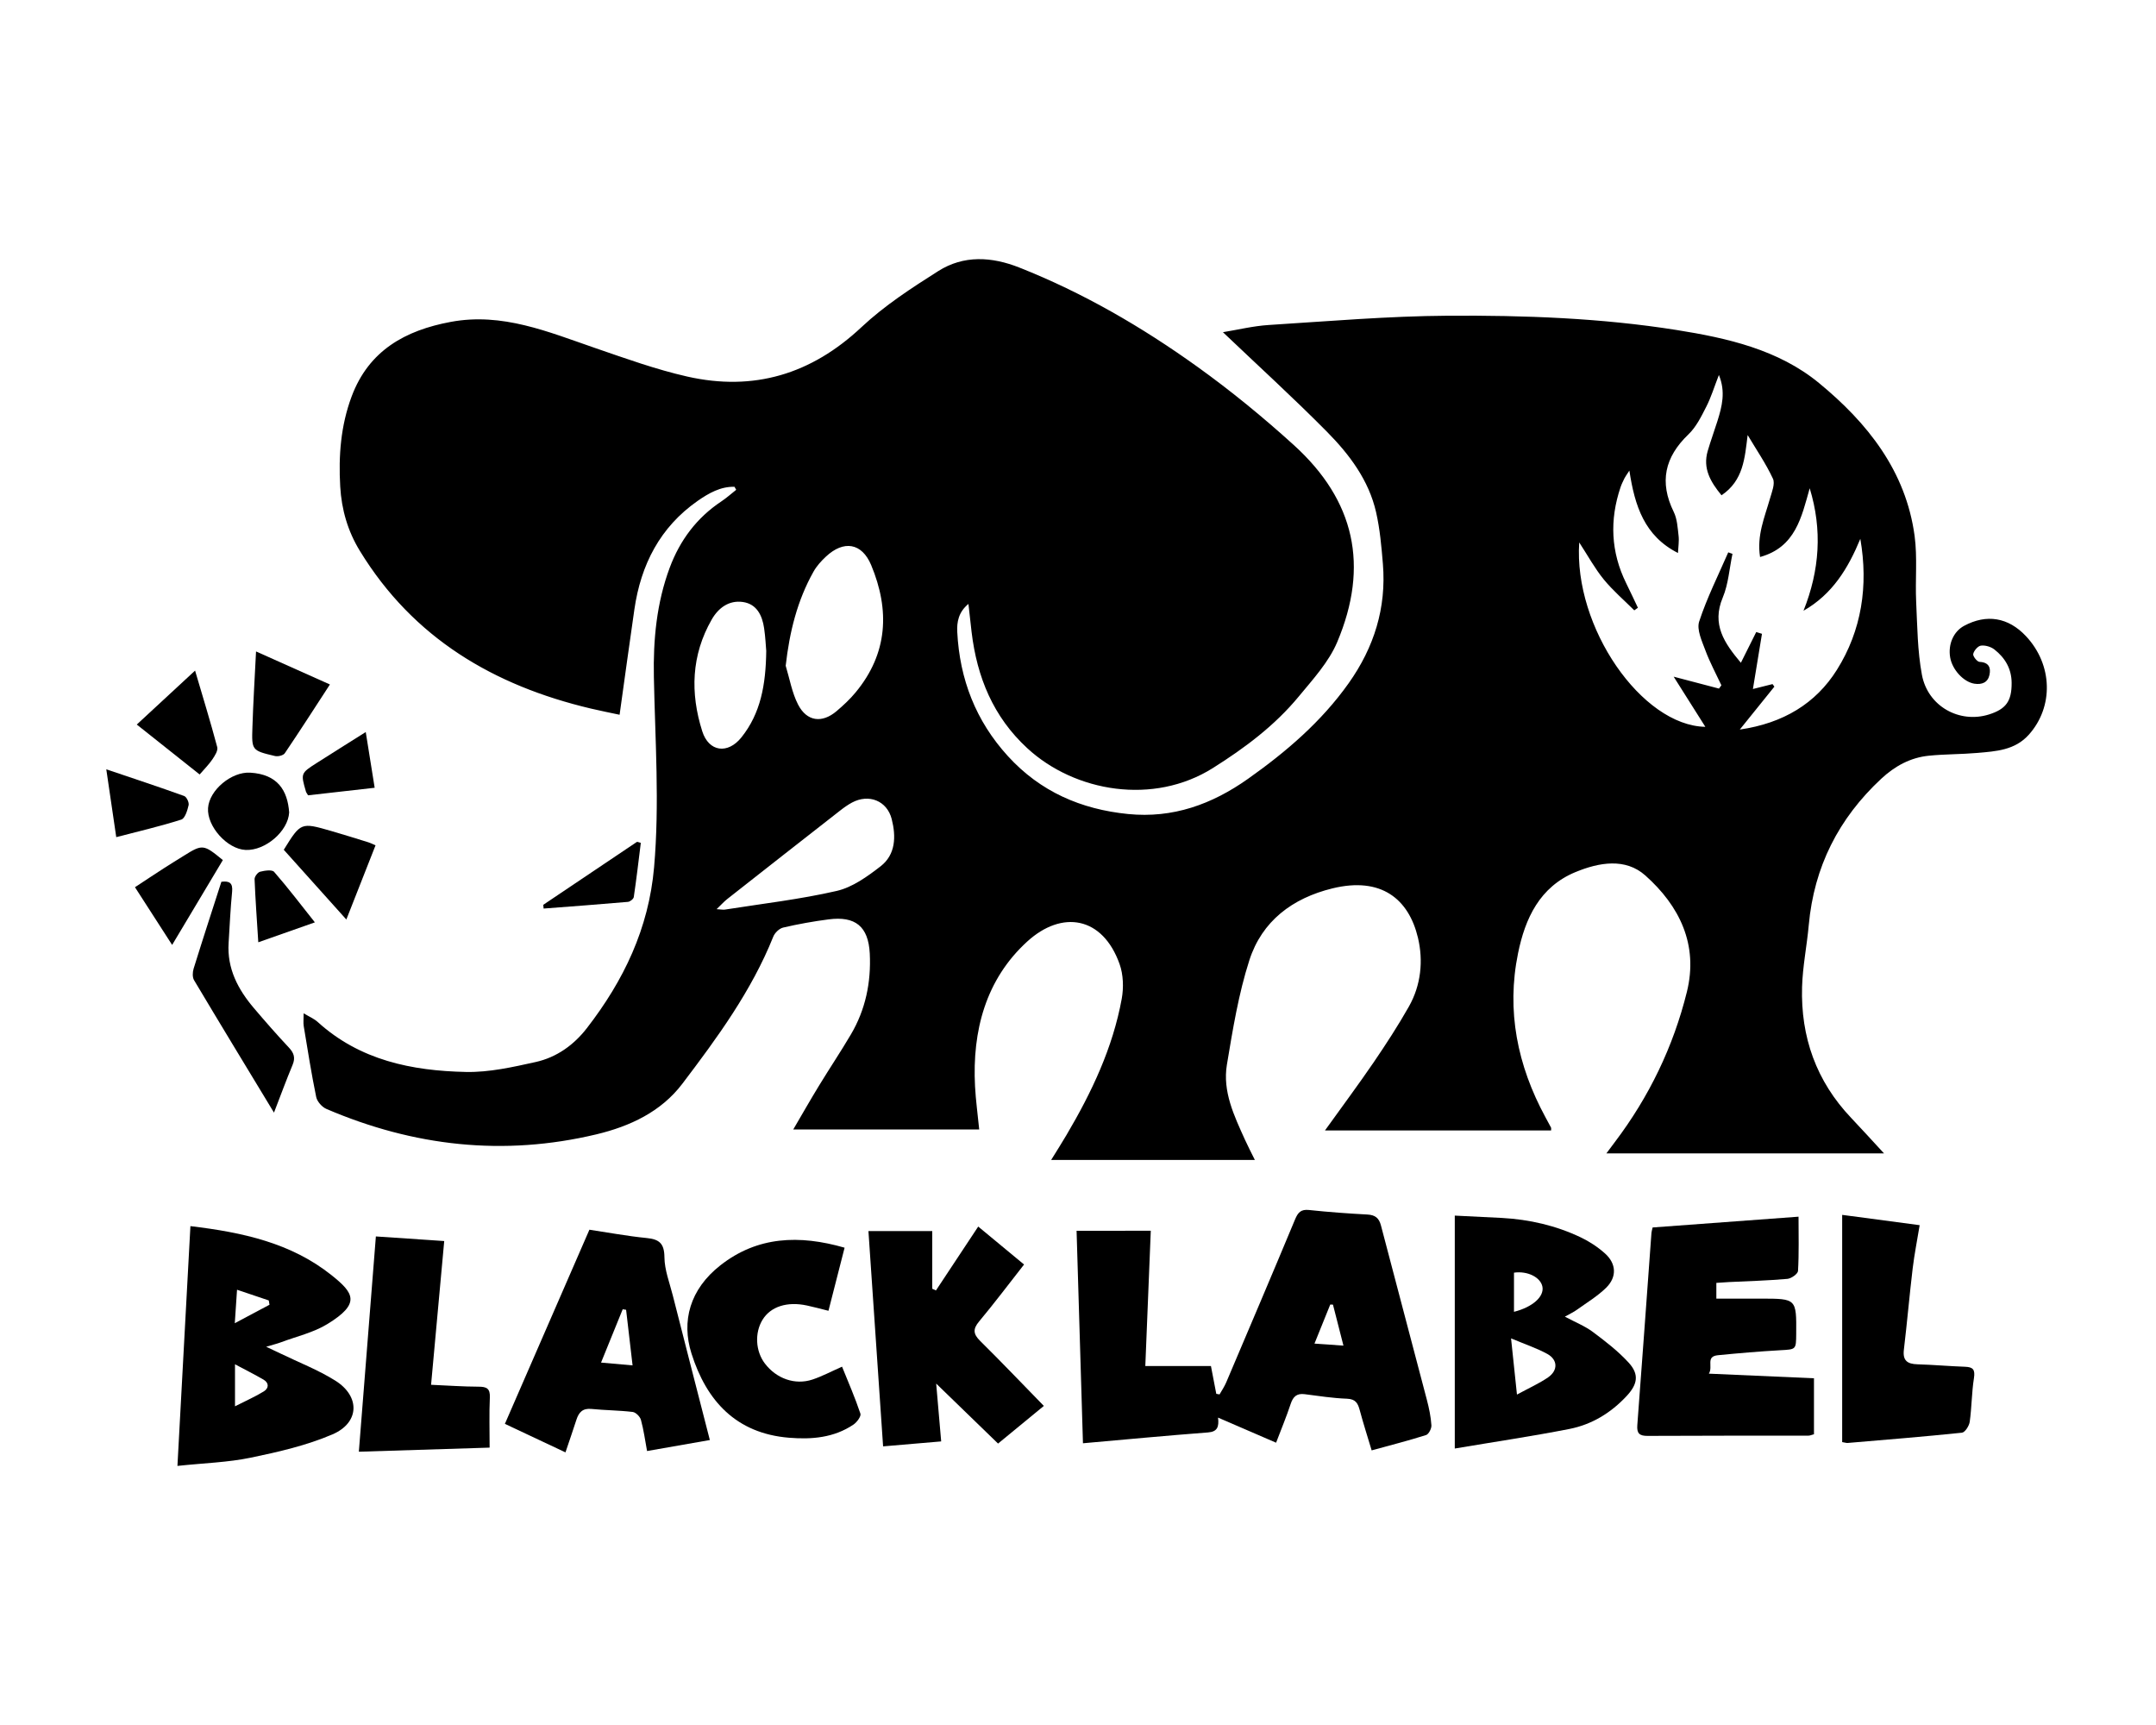 <?xml version="1.0" encoding="UTF-8" standalone="no" ?>
<!DOCTYPE svg PUBLIC "-//W3C//DTD SVG 1.1//EN" "http://www.w3.org/Graphics/SVG/1.1/DTD/svg11.dtd">
<svg xmlns="http://www.w3.org/2000/svg" xmlns:xlink="http://www.w3.org/1999/xlink" version="1.1" width="500" height="400" viewBox="0 0 500 400" xml:space="preserve">
<desc>Created with Fabric.js 4.6.0</desc>
<defs>
</defs>
<g transform="matrix(1 0 0 1 249.65 200)" id="xUS_R-YKzuia6L0rRTtW9"  >
<g style="" vector-effect="non-scaling-stroke"   >
		<g transform="matrix(1 0 0 1 22.88 -35.46)" id="o19vbodxkjqHsILoJc_08"  >
<path style="stroke: none; stroke-width: 1; stroke-dasharray: none; stroke-linecap: butt; stroke-dashoffset: 0; stroke-linejoin: miter; stroke-miterlimit: 4; fill: rgb(0,0,0); fill-rule: nonzero; opacity: 1;" vector-effect="non-scaling-stroke"  transform=" translate(-272.88, -214.54)" d="M 170.69 162.88 C 167.47 162.79 164.7 164.37 162.17 166.13 C 153.42 172.23 148.97 180.95 147.47 191.31 C 146.31 199.31 145.22 207.32 144.04 215.74 C 141.9 215.28 139.62 214.84 137.36 214.3 C 114.85 208.97 96.2 197.99 83.83 177.78 C 81 173.17 79.56 168.17 79.25 162.82 C 78.84 155.7 79.37 148.69 81.9 141.93 C 85.89 131.26 94.35 126.6 104.89 124.64 C 116.85 122.41 127.52 126.97 138.4 130.71 C 145.44 133.13 152.5 135.68 159.74 137.32 C 175.15 140.8 188.51 136.78 200.15 125.85 C 205.47 120.86 211.74 116.79 217.94 112.86 C 223.84 109.12 230.34 109.5 236.74 112.04 C 251.51 117.88 265.16 125.81 278 135.02 C 285.81 140.62 293.3 146.76 300.42 153.22 C 314.55 166.05 317.93 181.2 310.46 198.9 C 308.5 203.53 304.83 207.53 301.55 211.5 C 295.97 218.26 289.05 223.43 281.61 228.11 C 267.89 236.74 249.66 233.71 238.59 223.5 C 230.67 216.2 226.92 206.99 225.67 196.54 C 225.43 194.51 225.21 192.47 224.94 190.04 C 222.63 191.94 222.23 194.25 222.35 196.56 C 222.91 207.5 226.64 217.16 234.09 225.33 C 241.6 233.57 251.05 237.67 261.98 238.76 C 272.35 239.79 281.41 236.52 289.8 230.58 C 298.66 224.31 306.79 217.35 313.12 208.43 C 319.01 200.12 321.89 190.97 321.06 180.78 C 320.73 176.76 320.37 172.69 319.48 168.77 C 317.79 161.35 313.3 155.39 308.11 150.14 C 300.34 142.28 292.16 134.84 283.96 127.03 C 287.37 126.48 290.96 125.59 294.59 125.36 C 308.42 124.49 322.27 123.3 336.11 123.21 C 353.84 123.1 371.62 123.74 389.16 126.52 C 400.91 128.39 412.76 131.05 422.21 138.83 C 433.44 148.07 442.34 159.21 444.37 174.28 C 445.04 179.3 444.49 184.47 444.73 189.56 C 445 195.21 445.03 200.93 446.06 206.46 C 447.43 213.8 454.78 217.82 461.62 215.67 C 465.59 214.42 466.89 212.56 466.87 208.37 C 466.86 205.08 465.35 202.54 462.87 200.6 C 462.06 199.97 460.75 199.58 459.75 199.71 C 459.04 199.8 458.13 200.87 457.96 201.65 C 457.85 202.16 458.87 203.46 459.43 203.48 C 461.59 203.58 462.09 204.82 461.73 206.5 C 461.35 208.26 459.98 208.81 458.24 208.54 C 455.74 208.15 453.09 205.3 452.61 202.42 C 452.1 199.39 453.4 196.44 455.83 195.13 C 461.05 192.31 466.1 193.15 470.2 197.52 C 476.41 204.14 476.65 213.89 470.86 220.36 C 467.62 223.98 463.25 224.21 458.93 224.59 C 455.18 224.92 451.39 224.86 447.65 225.24 C 443.38 225.67 439.77 227.66 436.64 230.57 C 426.75 239.77 421.04 251.01 419.82 264.52 C 419.39 269.3 418.41 274.06 418.27 278.84 C 417.93 290.45 421.56 300.71 429.66 309.23 C 432.05 311.74 434.37 314.31 437.27 317.45 C 415.43 317.45 394.32 317.45 372.89 317.45 C 373.58 316.53 374.22 315.65 374.88 314.79 C 382.79 304.33 388.4 292.73 391.55 280.03 C 394.28 269.03 389.82 260.04 381.91 253 C 377.3 248.9 371.21 249.96 365.75 252.21 C 357.4 255.65 354.04 263 352.4 271.05 C 349.67 284.4 352.26 297.08 358.72 309 C 359.17 309.83 359.62 310.65 360.06 311.49 C 360.1 311.56 360.07 311.68 360.07 312.14 C 342.78 312.14 325.5 312.14 307.62 312.14 C 311.62 306.57 315.37 301.53 318.91 296.35 C 321.78 292.14 324.57 287.85 327.08 283.42 C 329.9 278.45 330.46 272.79 329.19 267.45 C 327.05 258.47 320.67 253.24 309.36 256 C 300.07 258.27 293.02 263.58 290.09 272.66 C 287.57 280.49 286.24 288.74 284.88 296.89 C 283.85 303.11 286.56 308.73 289.06 314.26 C 289.75 315.79 290.53 317.27 291.37 318.98 C 275.65 318.98 260.2 318.98 244.12 318.98 C 245.48 316.77 246.62 315 247.68 313.19 C 253.52 303.3 258.41 293 260.49 281.62 C 260.96 279.03 260.87 276 259.99 273.54 C 256.07 262.53 246.66 260.95 238.57 268.33 C 228.95 277.11 225.8 289.02 226.47 301.89 C 226.64 305.16 227.1 308.42 227.44 311.91 C 213.08 311.91 198.96 311.91 184.31 311.91 C 186.43 308.29 188.33 304.95 190.33 301.68 C 192.74 297.73 195.32 293.88 197.67 289.89 C 201.09 284.11 202.39 277.75 202.06 271.11 C 201.74 264.82 198.71 262.38 192.51 263.19 C 188.97 263.65 185.44 264.28 181.97 265.09 C 181.07 265.3 180.03 266.31 179.68 267.2 C 174.63 279.8 166.69 290.64 158.58 301.32 C 153.63 307.83 146.42 311.18 138.65 313.04 C 117.14 318.17 96.27 315.82 76.04 307.14 C 75.02 306.7 73.9 305.43 73.68 304.38 C 72.56 298.94 71.7 293.44 70.79 287.96 C 70.66 287.14 70.77 286.29 70.77 284.97 C 72.04 285.74 73.18 286.21 74.04 286.99 C 83.82 295.87 95.87 298.31 108.42 298.57 C 113.8 298.68 119.28 297.44 124.6 296.26 C 129.42 295.19 133.43 292.32 136.46 288.4 C 144.99 277.38 150.79 265.33 152.04 251.1 C 153.33 236.35 152.28 221.67 151.99 206.96 C 151.82 198.33 152.62 189.82 155.66 181.65 C 158.04 175.27 161.93 170.06 167.65 166.26 C 168.85 165.46 169.94 164.48 171.08 163.58 C 170.95 163.35 170.82 163.12 170.69 162.88 z M 411.42 208.63 C 411.56 208.83 411.71 209.02 411.85 209.22 C 409.32 212.36 406.79 215.51 403.83 219.17 C 413.89 217.72 421.46 213.12 426.35 205.32 C 432.09 196.18 433.67 185.83 431.78 174.95 C 428.96 181.76 425.33 187.79 418.6 191.62 C 422.35 182.24 423 172.86 420.04 163.22 C 418.14 169.92 416.75 176.89 408.53 179.16 C 407.73 174.14 409.6 169.94 410.83 165.6 C 411.26 164.09 412.06 162.17 411.51 160.99 C 409.87 157.47 407.64 154.23 405.65 150.88 C 404.97 156.26 404.68 161.41 399.59 164.85 C 397 161.71 395.22 158.6 396.38 154.6 C 397.06 152.26 397.91 149.97 398.64 147.64 C 399.7 144.26 400.59 140.86 398.98 136.95 C 397.91 139.69 397.18 142.11 396.05 144.32 C 394.9 146.58 393.71 149.01 391.92 150.72 C 386.41 156 385.11 161.78 388.51 168.71 C 389.31 170.34 389.41 172.36 389.63 174.23 C 389.78 175.46 389.56 176.74 389.49 178.23 C 381.72 174.29 379.47 167.35 378.22 159.12 C 377.46 160.3 377.23 160.59 377.08 160.91 C 376.75 161.59 376.41 162.27 376.17 162.98 C 373.61 170.57 373.91 178 377.48 185.24 C 378.41 187.12 379.29 189.03 380.2 190.93 C 379.92 191.13 379.64 191.33 379.36 191.53 C 376.98 189.16 374.4 186.95 372.28 184.36 C 370.22 181.84 368.64 178.93 366.59 175.78 C 365.26 195.46 381.11 218.28 395.84 218.54 C 393.52 214.87 391.2 211.21 388.49 206.91 C 392.62 208 395.81 208.83 399 209.67 C 399.19 209.42 399.37 209.16 399.56 208.91 C 398.3 206.21 396.87 203.57 395.84 200.79 C 395.04 198.64 393.79 195.99 394.41 194.11 C 396.21 188.62 398.84 183.4 401.15 178.08 C 401.48 178.2 401.81 178.31 402.13 178.43 C 401.41 181.82 401.19 185.42 399.88 188.55 C 397.24 194.83 400.28 199.15 404.08 203.69 C 405.32 201.2 406.48 198.88 407.64 196.56 C 408.08 196.7 408.53 196.84 408.97 196.97 C 408.28 201.21 407.58 205.46 406.87 209.77 C 408.23 209.42 409.82 209.02 411.42 208.63 z M 182.56 204.38 C 183.48 207.39 184.01 210.61 185.43 213.37 C 187.46 217.32 190.98 217.76 194.35 214.91 C 195.93 213.57 197.47 212.14 198.78 210.55 C 206.27 201.51 206.73 191.48 202.39 181.05 C 200.22 175.85 196 175.21 191.87 179.09 C 190.78 180.11 189.73 181.27 189.01 182.56 C 185.24 189.27 183.45 196.53 182.56 204.38 z M 166.54 260.82 C 167.6 260.88 168.05 260.99 168.47 260.92 C 177.13 259.55 185.88 258.55 194.4 256.59 C 198.05 255.75 201.51 253.25 204.57 250.88 C 208.09 248.14 208.17 243.95 207.15 239.94 C 206.07 235.68 201.85 234.01 197.94 236.1 C 196.95 236.63 196.02 237.3 195.13 238 C 186.43 244.79 177.74 251.6 169.06 258.43 C 168.29 259.03 167.63 259.77 166.54 260.82 z M 178.05 200.94 C 177.95 199.81 177.86 197.74 177.56 195.7 C 177.13 192.71 175.85 190.04 172.6 189.59 C 169.42 189.15 166.97 190.93 165.41 193.65 C 160.66 201.93 160.4 210.72 163.21 219.57 C 164.74 224.37 169.13 224.94 172.29 220.99 C 176.75 215.42 177.95 208.81 178.05 200.94 z" stroke-linecap="round" />
</g>
		<g transform="matrix(1 0 0 1 41.17 108.43)" id="vTudC2soDCh4ok6AI9g9B"  >
<path style="stroke: none; stroke-width: 1; stroke-dasharray: none; stroke-linecap: butt; stroke-dashoffset: 0; stroke-linejoin: miter; stroke-miterlimit: 4; fill: rgb(0,0,0); fill-rule: nonzero; opacity: 1;" vector-effect="non-scaling-stroke"  transform=" translate(-291.17, -358.43)" d="M 267.23 335.39 C 266.8 345.99 266.38 356.32 265.96 366.76 C 271.22 366.76 276.09 366.76 281.18 366.76 C 281.57 368.79 282 371 282.42 373.21 C 282.67 373.25 282.92 373.29 283.18 373.34 C 283.7 372.42 284.31 371.53 284.72 370.56 C 290.07 357.97 295.43 345.39 300.69 332.76 C 301.37 331.14 302.05 330.38 303.93 330.58 C 308.43 331.06 312.95 331.39 317.47 331.63 C 319.27 331.73 320.16 332.44 320.61 334.17 C 324.14 347.67 327.74 361.15 331.27 374.65 C 331.77 376.56 332.18 378.53 332.31 380.5 C 332.36 381.25 331.69 382.56 331.08 382.76 C 327.06 384.04 322.96 385.08 318.45 386.32 C 317.48 383.08 316.51 380.06 315.69 377 C 315.26 375.4 314.74 374.42 312.74 374.34 C 309.46 374.22 306.19 373.71 302.93 373.29 C 301.09 373.05 300.23 373.85 299.67 375.55 C 298.7 378.49 297.5 381.35 296.29 384.54 C 291.73 382.57 287.46 380.73 282.83 378.72 C 283.08 380.86 282.68 381.99 280.51 382.16 C 271.03 382.88 261.57 383.78 251.5 384.67 C 251 368.18 250.51 351.83 250.02 335.4 C 255.95 335.39 261.64 335.39 267.23 335.39 z M 309.48 352.52 C 309.27 352.51 309.06 352.51 308.85 352.5 C 307.69 355.37 306.53 358.25 305.19 361.56 C 307.54 361.73 309.52 361.87 311.91 362.03 C 311.01 358.56 310.25 355.54 309.48 352.52 z" stroke-linecap="round" />
</g>
		<g transform="matrix(1 0 0 1 108.73 108.88)" id="Tmycw7aqr43ZUOOPnQFZA"  >
<path style="stroke: none; stroke-width: 1; stroke-dasharray: none; stroke-linecap: butt; stroke-dashoffset: 0; stroke-linejoin: miter; stroke-miterlimit: 4; fill: rgb(0,0,0); fill-rule: nonzero; opacity: 1;" vector-effect="non-scaling-stroke"  transform=" translate(-358.73, -358.88)" d="M 363.26 355.31 C 365.69 356.61 367.9 357.48 369.74 358.85 C 372.67 361.03 375.6 363.3 378.05 365.97 C 380.55 368.7 380.12 370.99 377.59 373.71 C 373.93 377.64 369.49 380.34 364.28 381.36 C 355.7 383.04 347.05 384.32 337.73 385.89 C 337.73 367.5 337.73 349.83 337.73 331.88 C 341.18 332.05 344.92 332.22 348.65 332.42 C 355.03 332.77 361.18 334.18 366.95 336.93 C 368.96 337.89 370.91 339.17 372.57 340.66 C 375.21 343.02 375.36 346.13 372.83 348.61 C 370.83 350.57 368.37 352.05 366.07 353.7 C 365.35 354.23 364.5 354.62 363.26 355.31 z M 350.78 360.35 C 351.27 365.04 351.67 368.86 352.15 373.38 C 355 371.83 357.32 370.8 359.37 369.39 C 361.7 367.77 361.63 365.3 359.18 363.95 C 356.75 362.62 354.09 361.74 350.78 360.35 z M 351.46 354.19 C 355.8 353.09 358.51 350.64 358.05 348.34 C 357.62 346.2 354.64 344.66 351.46 345.11 C 351.46 348.1 351.46 351.13 351.46 354.19 z" stroke-linecap="round" />
</g>
		<g transform="matrix(1 0 0 1 150.54 107.55)" id="n9hsKzg-YUVY3IbPWQ8Gj"  >
<path style="stroke: none; stroke-width: 1; stroke-dasharray: none; stroke-linecap: butt; stroke-dashoffset: 0; stroke-linejoin: miter; stroke-miterlimit: 4; fill: rgb(0,0,0); fill-rule: nonzero; opacity: 1;" vector-effect="non-scaling-stroke"  transform=" translate(-400.54, -357.55)" d="M 383.61 334.63 C 394.87 333.8 406.03 332.98 417.45 332.13 C 417.45 336.46 417.57 340.59 417.33 344.71 C 417.29 345.39 415.77 346.47 414.86 346.55 C 410.35 346.95 405.82 347.07 401.3 347.29 C 400.38 347.34 399.46 347.41 398.39 347.48 C 398.39 348.7 398.39 349.71 398.39 351.13 C 401.86 351.13 405.32 351.13 408.78 351.13 C 416.97 351.14 416.97 351.14 416.91 359.27 C 416.88 363.01 416.88 362.89 413.17 363.1 C 408.37 363.37 403.57 363.78 398.78 364.25 C 395.82 364.54 397.7 366.84 396.66 368.53 C 405.24 368.91 413.18 369.25 421.03 369.6 C 421.03 374.27 421.03 378.39 421.03 382.58 C 420.46 382.73 420.12 382.9 419.78 382.9 C 407.32 382.92 394.87 382.89 382.41 382.96 C 380.54 382.97 379.92 382.35 380.06 380.48 C 381.19 365.62 382.25 350.76 383.34 335.9 C 383.36 335.61 383.45 335.34 383.61 334.63 z" stroke-linecap="round" />
</g>
		<g transform="matrix(1 0 0 1 -188.09 112.12)" id="p6-cE61uxWvCLCRkwzPRi"  >
<path style="stroke: none; stroke-width: 1; stroke-dasharray: none; stroke-linecap: butt; stroke-dashoffset: 0; stroke-linejoin: miter; stroke-miterlimit: 4; fill: rgb(0,0,0); fill-rule: nonzero; opacity: 1;" vector-effect="non-scaling-stroke"  transform=" translate(-61.91, -362.12)" d="M 44.51 334.32 C 56.67 335.77 67.87 338.23 77.22 345.68 C 82.41 349.82 84.09 352.24 76.27 357.03 C 73.04 359.01 69.13 359.89 65.52 361.25 C 64.67 361.57 63.78 361.78 62.08 362.29 C 63.67 363.04 64.55 363.44 65.42 363.87 C 69.66 365.93 74.12 367.65 78.1 370.14 C 83.92 373.78 83.76 379.9 77.45 382.61 C 71.46 385.18 64.93 386.68 58.5 388.01 C 53.2 389.11 47.7 389.26 41.5 389.92 C 42.53 370.99 43.51 352.89 44.51 334.32 z M 54.85 376.1 C 57.49 374.75 59.61 373.84 61.55 372.63 C 62.69 371.92 62.8 370.69 61.46 369.91 C 59.41 368.72 57.29 367.66 54.85 366.36 C 54.85 369.84 54.85 372.56 54.85 376.1 z M 62.85 352.55 C 62.79 352.22 62.73 351.88 62.68 351.55 C 60.36 350.77 58.05 349.99 55.32 349.07 C 55.14 351.75 55 353.91 54.8 356.83 C 57.91 355.18 60.38 353.87 62.85 352.55 z" stroke-linecap="round" />
</g>
		<g transform="matrix(1 0 0 1 -108.79 110.97)" id="nKNf82G3hytNCo50Bm0MO"  >
<path style="stroke: none; stroke-width: 1; stroke-dasharray: none; stroke-linecap: butt; stroke-dashoffset: 0; stroke-linejoin: miter; stroke-miterlimit: 4; fill: rgb(0,0,0); fill-rule: nonzero; opacity: 1;" vector-effect="non-scaling-stroke"  transform=" translate(-141.21, -360.97)" d="M 164.97 383.92 C 160.19 384.76 155.39 385.6 150.41 386.47 C 149.95 383.98 149.63 381.57 148.99 379.24 C 148.78 378.49 147.8 377.5 147.08 377.41 C 143.91 377.03 140.69 377.03 137.5 376.71 C 135.48 376.51 134.58 377.5 134.03 379.21 C 133.25 381.61 132.43 383.99 131.49 386.78 C 126.78 384.56 122.39 382.5 117.44 380.17 C 123.96 365.19 130.42 350.36 137.04 335.15 C 141.27 335.78 145.78 336.63 150.33 337.08 C 153.28 337.37 154.41 338.36 154.44 341.55 C 154.47 344.49 155.63 347.44 156.37 350.36 C 159.19 361.46 162.05 372.56 164.97 383.92 z M 147.05 366.61 C 146.51 361.98 146.03 357.85 145.55 353.72 C 145.29 353.68 145.02 353.64 144.76 353.6 C 143.14 357.59 141.51 361.59 139.74 365.96 C 142.3 366.19 144.42 366.38 147.05 366.61 z" stroke-linecap="round" />
</g>
		<g transform="matrix(1 0 0 1 -27.91 109.9)" id="pf28BQ7MffokrkFg68M0V"  >
<path style="stroke: none; stroke-width: 1; stroke-dasharray: none; stroke-linecap: butt; stroke-dashoffset: 0; stroke-linejoin: miter; stroke-miterlimit: 4; fill: rgb(0,0,0); fill-rule: nonzero; opacity: 1;" vector-effect="non-scaling-stroke"  transform=" translate(-222.09, -359.9)" d="M 242.43 376.01 C 239.04 378.8 235.56 381.66 231.81 384.74 C 227.82 380.87 222.99 376.19 217.46 370.83 C 217.88 375.65 218.24 379.75 218.62 384.24 C 214.32 384.61 209.87 384.98 205.15 385.39 C 204.01 368.59 202.89 352.14 201.75 335.47 C 206.71 335.47 211.48 335.47 216.55 335.47 C 216.55 339.9 216.55 344.37 216.55 348.84 C 216.84 348.97 217.12 349.1 217.41 349.23 C 220.61 344.39 223.81 339.55 227.21 334.42 C 230.86 337.44 234.26 340.25 237.84 343.22 C 234.29 347.75 230.96 352.18 227.41 356.43 C 225.93 358.2 226.06 359.34 227.64 360.92 C 232.48 365.7 237.16 370.61 242.43 376.01 z" stroke-linecap="round" />
</g>
		<g transform="matrix(1 0 0 1 -70.16 110.52)" id="TWZPGs8bDU1qyqTHBGTQs"  >
<path style="stroke: none; stroke-width: 1; stroke-dasharray: none; stroke-linecap: butt; stroke-dashoffset: 0; stroke-linejoin: miter; stroke-miterlimit: 4; fill: rgb(0,0,0); fill-rule: nonzero; opacity: 1;" vector-effect="non-scaling-stroke"  transform=" translate(-179.84, -360.52)" d="M 196.22 339.32 C 194.93 344.36 193.73 349.08 192.48 353.95 C 190.59 353.48 189.06 353.06 187.51 352.73 C 182.88 351.73 179.05 352.98 177.18 356.05 C 175.33 359.09 175.56 363.31 177.73 366.17 C 180.4 369.69 184.73 371.24 188.78 369.89 C 191 369.15 193.1 368.03 195.63 366.91 C 197.08 370.5 198.65 374.09 199.89 377.8 C 200.1 378.41 199.07 379.8 198.29 380.33 C 193.76 383.39 188.63 383.82 183.36 383.39 C 171.06 382.4 164.18 374.83 160.71 363.85 C 158.34 356.36 160.33 348.96 167.41 343.41 C 176 336.67 185.71 336.29 196.22 339.32 z" stroke-linecap="round" />
</g>
		<g transform="matrix(1 0 0 1 192.89 108.16)" id="dDReCSKZ9aqAr6jqFE3Ee"  >
<path style="stroke: none; stroke-width: 1; stroke-dasharray: none; stroke-linecap: butt; stroke-dashoffset: 0; stroke-linejoin: miter; stroke-miterlimit: 4; fill: rgb(0,0,0); fill-rule: nonzero; opacity: 1;" vector-effect="non-scaling-stroke"  transform=" translate(-442.89, -358.16)" d="M 427.57 384.4 C 427.57 366.9 427.57 349.56 427.57 331.71 C 433.72 332.53 439.37 333.28 445.54 334.1 C 444.98 337.53 444.32 340.81 443.92 344.12 C 443.17 350.4 442.63 356.7 441.88 362.98 C 441.57 365.55 442.73 366.29 445.04 366.36 C 448.72 366.47 452.4 366.8 456.08 366.93 C 457.96 367 458.43 367.62 458.13 369.57 C 457.6 372.91 457.62 376.34 457.15 379.69 C 457.02 380.64 456.05 382.15 455.34 382.22 C 446.52 383.14 437.68 383.85 428.84 384.6 C 428.57 384.62 428.29 384.52 427.57 384.4 z" stroke-linecap="round" />
</g>
		<g transform="matrix(1 0 0 1 -151.24 111.67)" id="NyJHRmbExphuXDqUskb0d"  >
<path style="stroke: none; stroke-width: 1; stroke-dasharray: none; stroke-linecap: butt; stroke-dashoffset: 0; stroke-linejoin: miter; stroke-miterlimit: 4; fill: rgb(0,0,0); fill-rule: nonzero; opacity: 1;" vector-effect="non-scaling-stroke"  transform=" translate(-98.76, -361.67)" d="M 100.32 371.11 C 104.2 371.28 107.76 371.54 111.32 371.55 C 113.2 371.55 114.05 371.96 113.95 374.07 C 113.78 377.82 113.9 381.59 113.9 385.68 C 103.54 386 93.81 386.31 83.57 386.63 C 84.9 369.79 86.19 353.54 87.52 336.71 C 92.93 337.08 97.93 337.41 103.37 337.78 C 102.35 348.99 101.37 359.75 100.32 371.11 z" stroke-linecap="round" />
</g>
		<g transform="matrix(1 0 0 1 -193.2 31.21)" id="4W3fMnMWAwajKQoLC-ZQC"  >
<path style="stroke: none; stroke-width: 1; stroke-dasharray: none; stroke-linecap: butt; stroke-dashoffset: 0; stroke-linejoin: miter; stroke-miterlimit: 4; fill: rgb(0,0,0); fill-rule: nonzero; opacity: 1;" vector-effect="non-scaling-stroke"  transform=" translate(-56.8, -281.21)" d="M 63.89 308 C 57.42 297.32 51.34 287.33 45.35 277.28 C 44.95 276.6 45 275.43 45.25 274.62 C 47.34 267.89 49.53 261.18 51.69 254.47 C 53.6 254.22 54.37 254.78 54.18 256.77 C 53.79 260.71 53.62 264.68 53.37 268.63 C 52.98 274.6 55.55 279.44 59.26 283.8 C 61.89 286.89 64.56 289.95 67.34 292.91 C 68.53 294.17 68.89 295.29 68.2 296.94 C 66.75 300.41 65.46 303.93 63.89 308 z" stroke-linecap="round" />
</g>
		<g transform="matrix(1 0 0 1 -182.15 -36.79)" id="cmeB-AlE1w-3yGAIQDxVY"  >
<path style="stroke: none; stroke-width: 1; stroke-dasharray: none; stroke-linecap: butt; stroke-dashoffset: 0; stroke-linejoin: miter; stroke-miterlimit: 4; fill: rgb(0,0,0); fill-rule: nonzero; opacity: 1;" vector-effect="non-scaling-stroke"  transform=" translate(-67.85, -213.21)" d="M 59.73 201.06 C 65.65 203.71 71.03 206.12 76.86 208.72 C 73.22 214.32 69.87 219.53 66.4 224.66 C 66.05 225.18 64.81 225.48 64.12 225.31 C 58.75 224.04 58.7 224 58.89 218.62 C 59.07 212.99 59.41 207.36 59.73 201.06 z" stroke-linecap="round" />
</g>
		<g transform="matrix(1 0 0 1 -192 -11.87)" id="86UHQ_bQNNdZR87uPv325"  >
<path style="stroke: none; stroke-width: 1; stroke-dasharray: none; stroke-linecap: butt; stroke-dashoffset: 0; stroke-linejoin: miter; stroke-miterlimit: 4; fill: rgb(0,0,0); fill-rule: nonzero; opacity: 1;" vector-effect="non-scaling-stroke"  transform=" translate(-58, -238.13)" d="M 67.41 238.39 C 67.17 242.74 61.91 247.28 57.33 247.09 C 53.05 246.91 48.3 241.62 48.6 237.36 C 48.88 233.23 54.02 228.9 58.39 229.17 C 64.73 229.55 67.04 233.28 67.41 238.39 z" stroke-linecap="round" />
</g>
		<g transform="matrix(1 0 0 1 -173.2 2.36)" id="v_DE4JNBZ0uCZ9W9ywLQT"  >
<path style="stroke: none; stroke-width: 1; stroke-dasharray: none; stroke-linecap: butt; stroke-dashoffset: 0; stroke-linejoin: miter; stroke-miterlimit: 4; fill: rgb(0,0,0); fill-rule: nonzero; opacity: 1;" vector-effect="non-scaling-stroke"  transform=" translate(-76.8, -252.36)" d="M 66.16 247.05 C 70.11 240.68 70.12 240.66 77.15 242.69 C 80.04 243.52 82.91 244.43 85.79 245.32 C 86.23 245.46 86.64 245.68 87.44 246.02 C 85.22 251.66 83.03 257.22 80.67 263.22 C 75.74 257.72 71 252.44 66.16 247.05 z" stroke-linecap="round" />
</g>
		<g transform="matrix(1 0 0 1 -208.58 -32.45)" id="7Yw6dPpX62N7lI9yBFvRf"  >
<path style="stroke: none; stroke-width: 1; stroke-dasharray: none; stroke-linecap: butt; stroke-dashoffset: 0; stroke-linejoin: miter; stroke-miterlimit: 4; fill: rgb(0,0,0); fill-rule: nonzero; opacity: 1;" vector-effect="non-scaling-stroke"  transform=" translate(-41.42, -217.55)" d="M 45.59 205.5 C 47.4 211.66 49.18 217.42 50.73 223.25 C 50.94 224.05 50.17 225.25 49.6 226.09 C 48.82 227.25 47.8 228.26 46.65 229.59 C 41.66 225.63 37.03 221.95 32.07 218.01 C 36.65 213.78 40.99 209.77 45.59 205.5 z" stroke-linecap="round" />
</g>
		<g transform="matrix(1 0 0 1 -208.16 7.82)" id="x1AsFrgup0Kpqr2mLjj2w"  >
<path style="stroke: none; stroke-width: 1; stroke-dasharray: none; stroke-linecap: butt; stroke-dashoffset: 0; stroke-linejoin: miter; stroke-miterlimit: 4; fill: rgb(0,0,0); fill-rule: nonzero; opacity: 1;" vector-effect="non-scaling-stroke"  transform=" translate(-41.84, -257.82)" d="M 52.03 249.44 C 48.25 255.77 44.45 262.13 40.27 269.11 C 37.31 264.51 34.6 260.31 31.65 255.73 C 34.03 254.17 36.18 252.73 38.36 251.33 C 39.86 250.36 41.39 249.43 42.91 248.48 C 47.32 245.72 47.54 245.74 52.03 249.44 z" stroke-linecap="round" />
</g>
		<g transform="matrix(1 0 0 1 -215.44 -13.75)" id="G_gJ3S3m4UsJ-DlK7DSx8"  >
<path style="stroke: none; stroke-width: 1; stroke-dasharray: none; stroke-linecap: butt; stroke-dashoffset: 0; stroke-linejoin: miter; stroke-miterlimit: 4; fill: rgb(0,0,0); fill-rule: nonzero; opacity: 1;" vector-effect="non-scaling-stroke"  transform=" translate(-34.56, -236.25)" d="M 27.31 244.12 C 26.53 238.79 25.8 233.8 25 228.39 C 31.36 230.54 37.24 232.48 43.06 234.58 C 43.62 234.78 44.24 236.09 44.09 236.71 C 43.81 237.93 43.25 239.78 42.39 240.05 C 37.56 241.59 32.61 242.74 27.31 244.12 z" stroke-linecap="round" />
</g>
		<g transform="matrix(1 0 0 1 -112.35 2.94)" id="EwHdPqXoTluGmSarKr-ok"  >
<path style="stroke: none; stroke-width: 1; stroke-dasharray: none; stroke-linecap: butt; stroke-dashoffset: 0; stroke-linejoin: miter; stroke-miterlimit: 4; fill: rgb(0,0,0); fill-rule: nonzero; opacity: 1;" vector-effect="non-scaling-stroke"  transform=" translate(-137.65, -252.94)" d="M 126.34 259.81 C 133.59 254.94 140.84 250.07 148.09 245.2 C 148.38 245.28 148.67 245.37 148.96 245.45 C 148.44 249.64 147.95 253.84 147.33 258.02 C 147.26 258.46 146.47 259.09 145.97 259.13 C 139.46 259.7 132.94 260.18 126.42 260.68 C 126.39 260.4 126.37 260.1 126.34 259.81 z" stroke-linecap="round" />
</g>
		<g transform="matrix(1 0 0 1 -171.09 -22.92)" id="IVxVfm2DxheOgK5rb_9SW"  >
<path style="stroke: none; stroke-width: 1; stroke-dasharray: none; stroke-linecap: butt; stroke-dashoffset: 0; stroke-linejoin: miter; stroke-miterlimit: 4; fill: rgb(0,0,0); fill-rule: nonzero; opacity: 1;" vector-effect="non-scaling-stroke"  transform=" translate(-78.91, -227.08)" d="M 85.17 219.75 C 85.89 224.21 86.52 228.17 87.24 232.67 C 82.05 233.26 76.91 233.84 71.79 234.42 C 71.54 233.98 71.36 233.77 71.29 233.52 C 70.08 229.32 70.07 229.3 73.9 226.86 C 77.46 224.59 81.04 222.35 85.17 219.75 z" stroke-linecap="round" />
</g>
		<g transform="matrix(1 0 0 1 -183.62 10.17)" id="4f8XlSvXJPg17_9hzJPxA"  >
<path style="stroke: none; stroke-width: 1; stroke-dasharray: none; stroke-linecap: butt; stroke-dashoffset: 0; stroke-linejoin: miter; stroke-miterlimit: 4; fill: rgb(0,0,0); fill-rule: nonzero; opacity: 1;" vector-effect="non-scaling-stroke"  transform=" translate(-66.38, -260.17)" d="M 73.37 263.88 C 68.67 265.54 64.62 266.96 60.25 268.5 C 59.93 263.38 59.58 258.62 59.39 253.86 C 59.37 253.28 60.11 252.28 60.67 252.14 C 61.72 251.87 63.43 251.61 63.92 252.17 C 67.12 255.83 70.06 259.72 73.37 263.88 z" stroke-linecap="round" />
</g>
</g>
</g>
</svg>